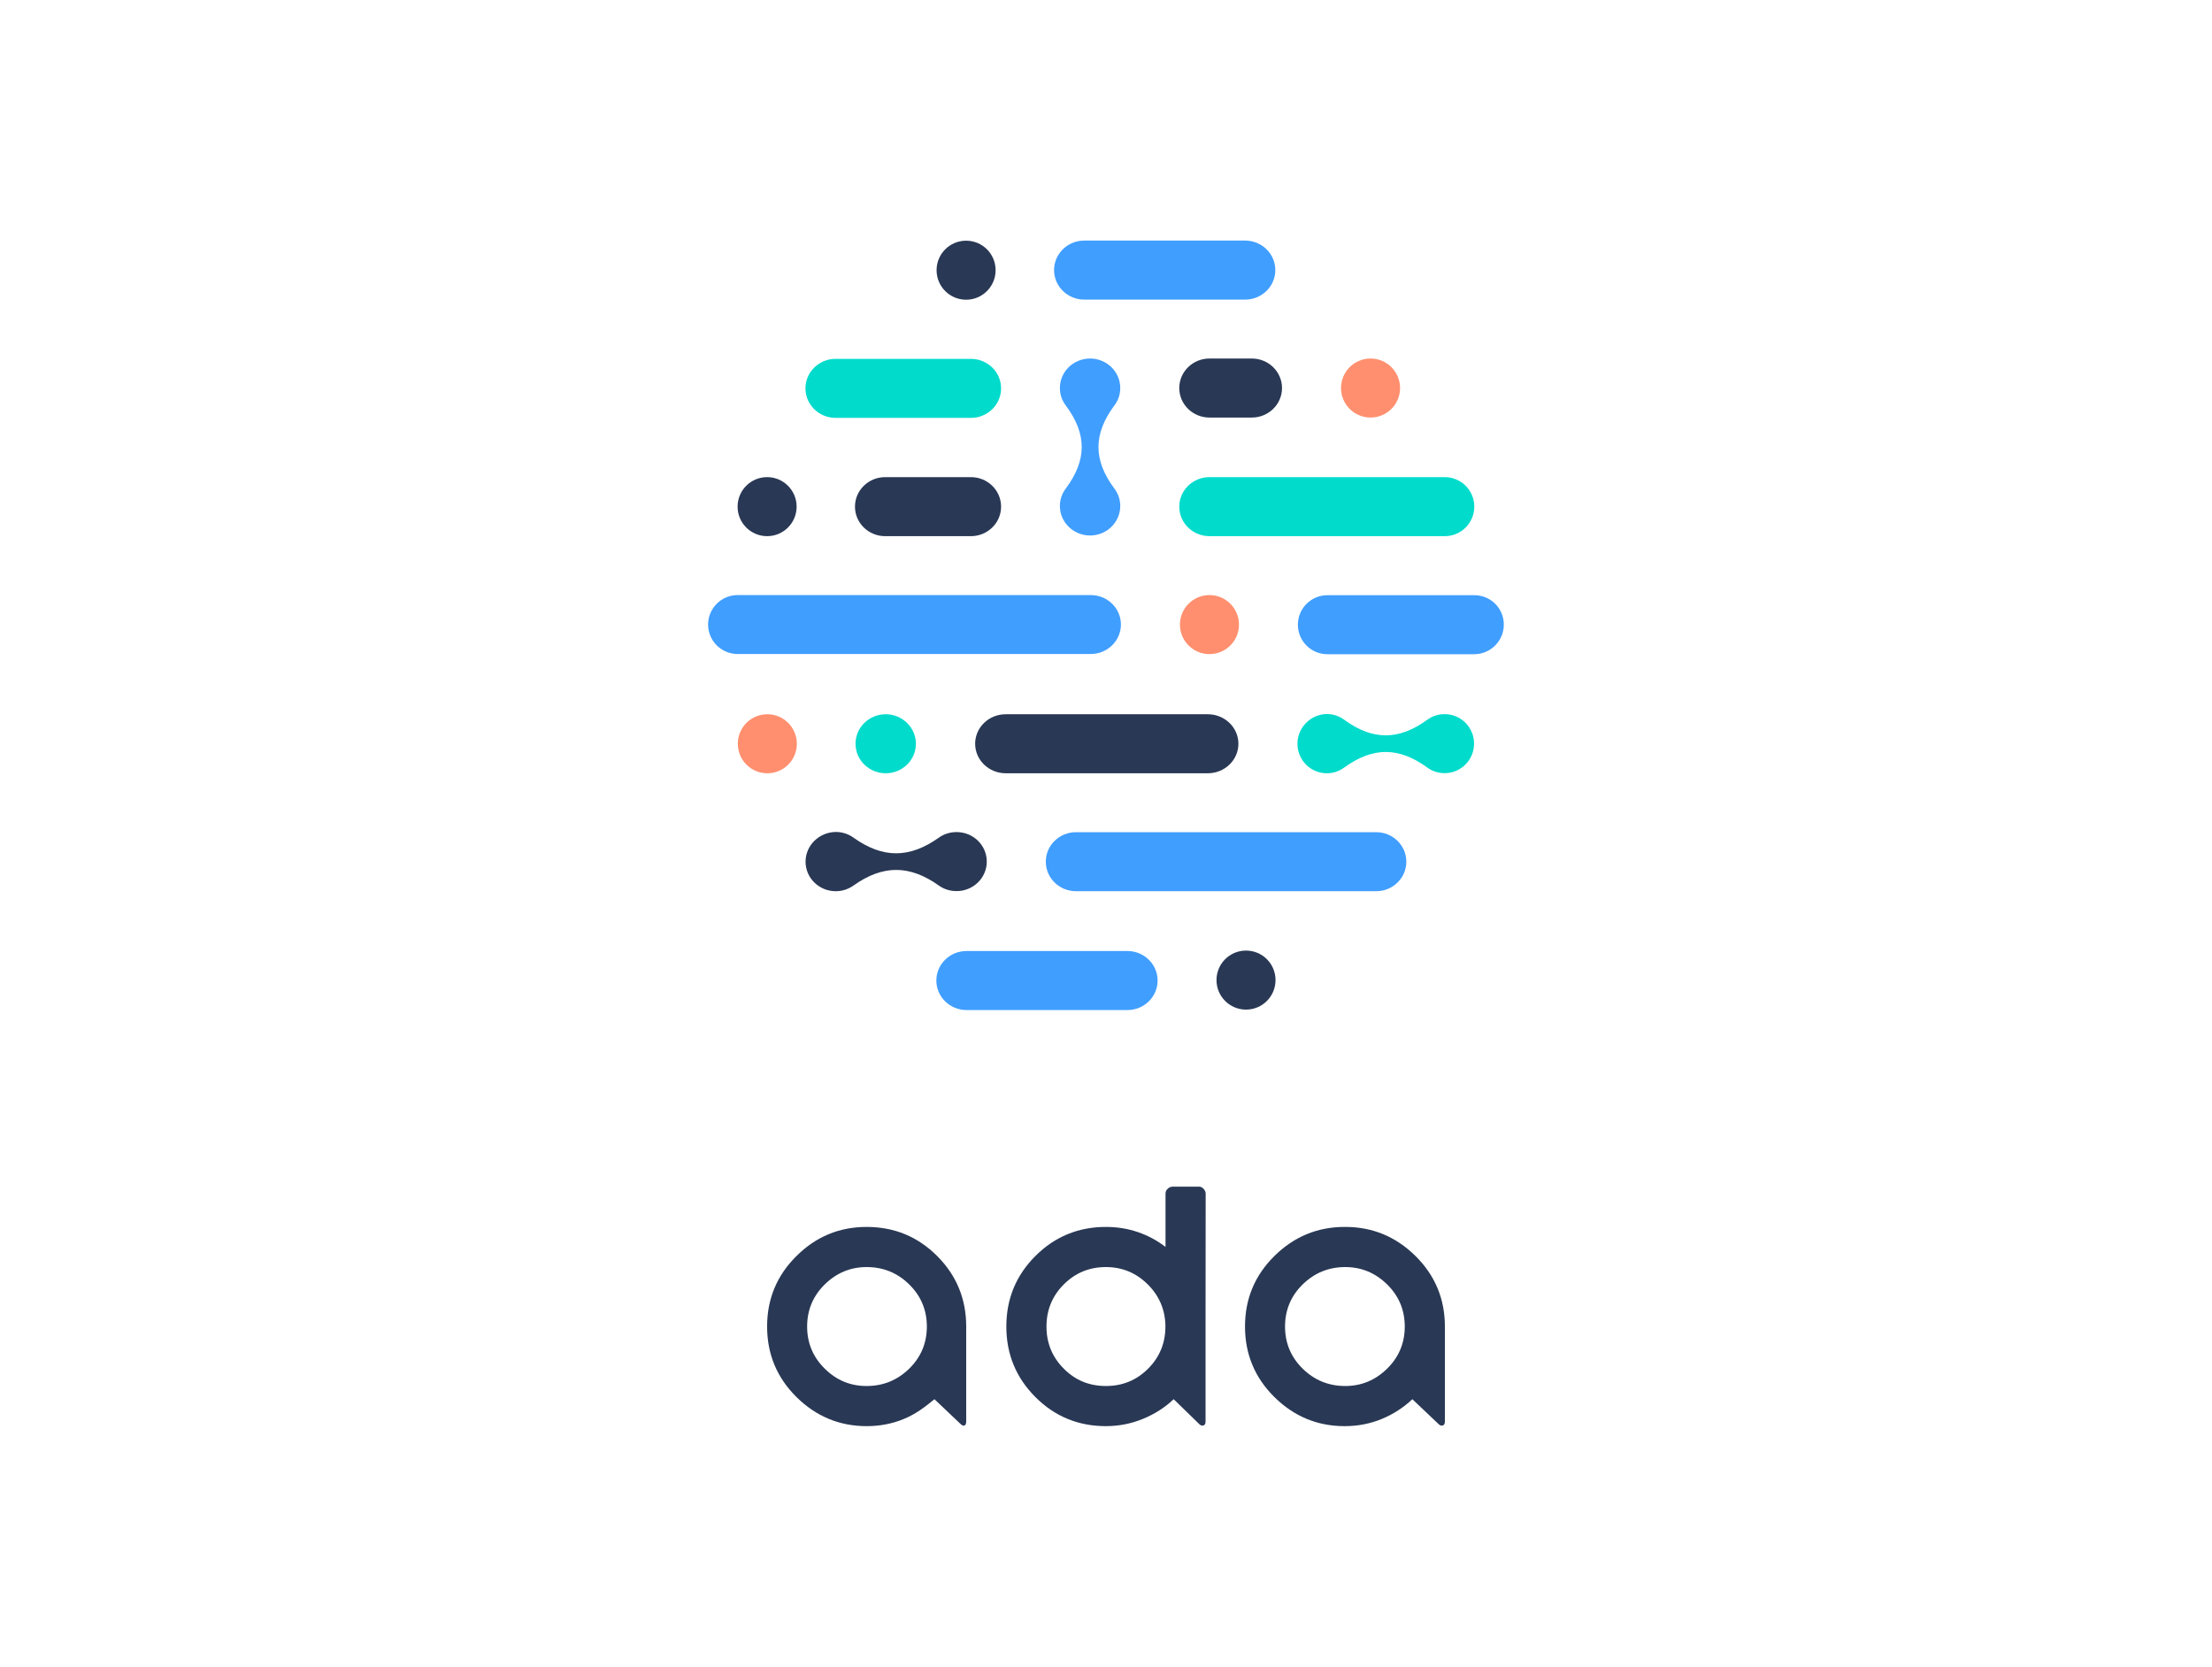 <?xml version="1.0" encoding="UTF-8"?> <!-- Generator: Adobe Illustrator 25.0.1, SVG Export Plug-In . SVG Version: 6.00 Build 0) --> <svg xmlns="http://www.w3.org/2000/svg" xmlns:xlink="http://www.w3.org/1999/xlink" id="Layer_1" x="0px" y="0px" viewBox="0 0 1978.7 1491" style="enable-background:new 0 0 1978.7 1491;" xml:space="preserve"> <style type="text/css"> .st0{fill:#293854;} .st1{fill:#FF8F6E;} .st2{fill:#00DBCC;} .st3{fill:#409EFF;} </style> <g> <path class="st0" d="M1203.4,1239.8c14.4,0,26.9-5.2,37.4-15.5s15.8-22.9,15.8-37.7s-5.3-27.4-15.8-37.7 c-10.5-10.3-23-15.5-37.4-15.5c-14.9,0-27.5,5.2-38.1,15.5c-10.5,10.3-15.8,22.9-15.8,37.7s5.3,27.4,15.8,37.7 C1175.9,1234.7,1188.6,1239.8,1203.4,1239.8 M1203.4,1097.5c24.3,0,45.3,8.7,62.8,26s26.3,38.4,26.3,63.1v84.8 c0,2.1-0.6,3.3-1.9,3.7c-1.2,0.4-2.5,0-3.7-1.2l-23.5-22.3c-7.8,7.4-16.9,13.3-27.2,17.6c-10.3,4.3-21.5,6.5-33.4,6.5 c-24.3,0-45.3-8.7-62.8-26s-26.3-38.4-26.3-63.1c0-24.8,8.8-45.8,26.3-63.1c17.5-17.3,38.5-26,62.8-26H1203.4z M989.3,1239.8 c14.9,0,27.4-5.2,37.7-15.5c10.3-10.3,15.5-22.9,15.5-37.7v-1.2c-0.4-14.4-5.8-26.7-16.1-36.8c-10.3-10.1-22.7-15.2-37.1-15.2 c-14.9,0-27.4,5.2-37.7,15.5c-10.3,10.3-15.5,22.9-15.5,37.7s5.2,27.4,15.5,37.7C961.9,1234.7,974.4,1239.8,989.3,1239.8 M1078.4,1185.4v1.2v84.8c0,2.1-0.6,3.3-1.9,3.7c-1.2,0.4-2.5,0-3.7-1.2l-22.9-22.3c-7.8,7.4-17,13.3-27.5,17.6s-21.6,6.5-33.1,6.5 c-24.8,0-45.8-8.7-63.1-26c-17.3-17.3-26-38.4-26-63.1c0-24.8,8.7-45.8,26-63.1c17.3-17.3,38.4-26,63.1-26c9.9,0,19.4,1.5,28.5,4.6 c9.1,3.1,17.3,7.5,24.8,13.3v-47.7c0-1.7,0.6-3.1,1.9-4.3c1.2-1.2,2.7-1.9,4.3-1.9h24.1c1.2,0,2.5,0.6,3.7,1.9 c1.2,1.2,1.9,2.7,1.9,4.3L1078.4,1185.4L1078.4,1185.4z M775.2,1239.8c14.9,0,27.5-5.2,38.1-15.5c10.5-10.3,15.8-22.9,15.8-37.7 s-5.3-27.4-15.8-37.7c-10.5-10.3-23.2-15.5-38.1-15.5c-14.4,0-26.9,5.2-37.4,15.5s-15.8,22.9-15.8,37.7s5.3,27.4,15.8,37.7 C748.3,1234.7,760.7,1239.8,775.2,1239.8 M775.2,1097.5c24.8,0,45.8,8.7,63.1,26s26,38.4,26,63.1v84.8c0,2.1-0.5,3.3-1.5,3.7 s-2.2,0-3.4-1.2l-23.5-22.3c-9.1,7.5-16.9,13.3-27.2,17.6c-10.3,4.3-21.5,6.5-33.4,6.5c-24.3,0-45.3-8.7-62.8-26 s-26.3-38.4-26.3-63.1c0-24.8,8.8-45.8,26.3-63.1C729.9,1106.2,750.8,1097.5,775.2,1097.5"></path> <path class="st1" d="M712.8,665.3c0,14.6-11.8,26.4-26.4,26.4S660,679.9,660,665.3c0-14.6,11.8-26.4,26.4-26.4 S712.8,650.8,712.8,665.3"></path> <path class="st0" d="M899.7,638.9c-15.2,0-27.4,11.8-27.4,26.4c0,14.6,12.3,26.4,27.4,26.4h180.7c15.1,0,27.4-11.8,27.4-26.4 c0-14.6-12.3-26.4-27.4-26.4H899.7z"></path> <path class="st2" d="M819.3,665.3c0,14.6-12.1,26.4-27,26.4c-14.9,0-27-11.8-27-26.4c0-14.6,12.1-26.4,27-26.4 C807.2,638.9,819.3,650.8,819.3,665.3"></path> <path class="st2" d="M1160.6,665.3c0,14.6,11.8,26.4,26.3,26.4c5.8,0,11.1-1.9,15.5-5.1c25.6-18.6,48.8-18.6,74.4,0 c4.3,3.2,9.7,5,15.5,5c14.5,0,26.3-11.8,26.3-26.4c0-14.6-11.8-26.4-26.3-26.4c-5.8,0-11.1,1.8-15.5,5c-25.6,18.6-48.8,18.7-74.4,0 c-4.4-3.2-9.7-5.1-15.5-5.1C1172.4,638.9,1160.6,650.8,1160.6,665.3"></path> <path class="st3" d="M962.5,744.4c-14.9,0-27,11.8-27,26.4c0,14.6,12.1,26.4,27,26.4H1231c14.9,0,27-11.8,27-26.4 c0-14.6-12.1-26.4-27-26.4H962.5z"></path> <path class="st0" d="M720.6,770.8c0,14.6,12.1,26.4,27,26.4c6,0,11.4-1.9,15.9-5.1c26.2-18.6,50.1-18.6,76.3,0 c4.4,3.2,9.9,5,15.9,5c14.9,0,27-11.8,27-26.4c0-14.6-12.1-26.4-27-26.4c-6,0-11.4,1.8-15.9,5c-26.2,18.6-50.1,18.7-76.3,0 c-4.5-3.2-9.9-5.1-15.9-5.1C732.7,744.4,720.6,756.2,720.6,770.8"></path> <path class="st1" d="M1108.3,558.7c0,14.6-11.8,26.4-26.4,26.4s-26.4-11.8-26.4-26.4c0-14.6,11.8-26.4,26.4-26.4 C1096.5,532.3,1108.3,544.2,1108.3,558.7"></path> <path class="st3" d="M1345.2,558.7c0-0.1,0-0.3,0-0.4c-0.2-14.4-11.9-25.9-26.4-25.9h-131.4c-14.4,0-26.2,11.6-26.4,26 c0,0.1,0,0.3,0,0.4l0,0l0,0c0,14.6,11.8,26.4,26.4,26.4c0.1,0,131.3,0,131.4,0C1333.4,585.1,1345.2,573.3,1345.2,558.7 L1345.2,558.7L1345.2,558.7z"></path> <path class="st3" d="M975.7,532.3c0,0-315.8,0-315.9,0c-14.4,0-26.1,11.6-26.4,25.9c0,0.1,0,0.3,0,0.4l0,0l0,0 c0,14.6,11.8,26.4,26.4,26.4h315.9c14.9,0,27-11.8,27-26.4C1002.7,544.2,990.7,532.3,975.7,532.3"></path> <path class="st3" d="M975.1,479c14.9,0,27-11.8,27-26.4c0-5.8-1.9-11.2-5.2-15.5c-19.1-25.6-19-48.9,0-74.5 c3.3-4.3,5.2-9.7,5.2-15.5c0-14.6-12.1-26.4-27-26.4c-14.9,0-27,11.8-27,26.4c0,5.8,1.9,11.2,5.2,15.5c19.1,25.6,19.1,48.9,0,74.5 c-3.3,4.4-5.2,9.7-5.2,15.5C948.1,467.2,960.2,479,975.1,479"></path> <path class="st0" d="M791.8,479.6c-14.9,0-27-11.8-27-26.4s12.1-26.4,27-26.4h76.7c14.9,0,27,11.8,27,26.4s-12.1,26.4-27,26.4 H791.8z"></path> <path class="st0" d="M712.6,453.2c0,14.6-11.8,26.4-26.4,26.4s-26.4-11.8-26.4-26.4s11.8-26.4,26.4-26.4 C700.8,426.8,712.6,438.6,712.6,453.2"></path> <path class="st0" d="M1119.8,320.7c14.9,0,27,11.8,27,26.4s-12.1,26.4-27,26.4h-37.9c-14.9,0-27-11.8-27-26.4s12.1-26.4,27-26.4 H1119.8z"></path> <path class="st2" d="M868.5,373.8c14.9,0,27-11.8,27-26.4s-12.1-26.4-27-26.4h-121c-14.9,0-27,11.8-27,26.4s12.1,26.4,27,26.4 H868.5z"></path> <path class="st2" d="M1318.8,453.2c0-0.1,0-0.1,0-0.2c-0.1-14.5-11.9-26.2-26.4-26.2h-210.5c-14.9,0-27,11.8-27,26.4 s12.1,26.4,27,26.4c0,0,210.4,0,210.5,0C1307,479.6,1318.8,467.8,1318.8,453.2L1318.8,453.2z"></path> <path class="st1" d="M1252.4,347.1c0,14.6-11.8,26.4-26.4,26.4s-26.4-11.8-26.4-26.4s11.8-26.4,26.4-26.4 C1240.6,320.7,1252.4,332.5,1252.4,347.1"></path> <path class="st3" d="M969.9,268c-14.9,0-27-11.8-27-26.4s12.1-26.4,27-26.4h143.9c14.9,0,27,11.8,27,26.4c0,14.6-12.1,26.4-27,26.4 H969.9z"></path> <path class="st0" d="M890.6,241.7c0,14.6-11.8,26.4-26.4,26.4c-14.6,0-26.4-11.8-26.4-26.4c0-14.6,11.8-26.4,26.4-26.4 C878.8,215.3,890.6,227.1,890.6,241.7"></path> <path class="st3" d="M1008.5,850.7c14.9,0,27,11.8,27,26.4c0,14.6-12.1,26.4-27,26.4H864.6c-14.9,0-27-11.8-27-26.4 c0-14.6,12.1-26.4,27-26.4H1008.5z"></path> <path class="st0" d="M1141,876.7c0,14.6-11.8,26.4-26.4,26.4c-14.6,0-26.4-11.8-26.4-26.4s11.8-26.4,26.4-26.4 C1129.2,850.3,1141,862.1,1141,876.7"></path> </g> </svg> 